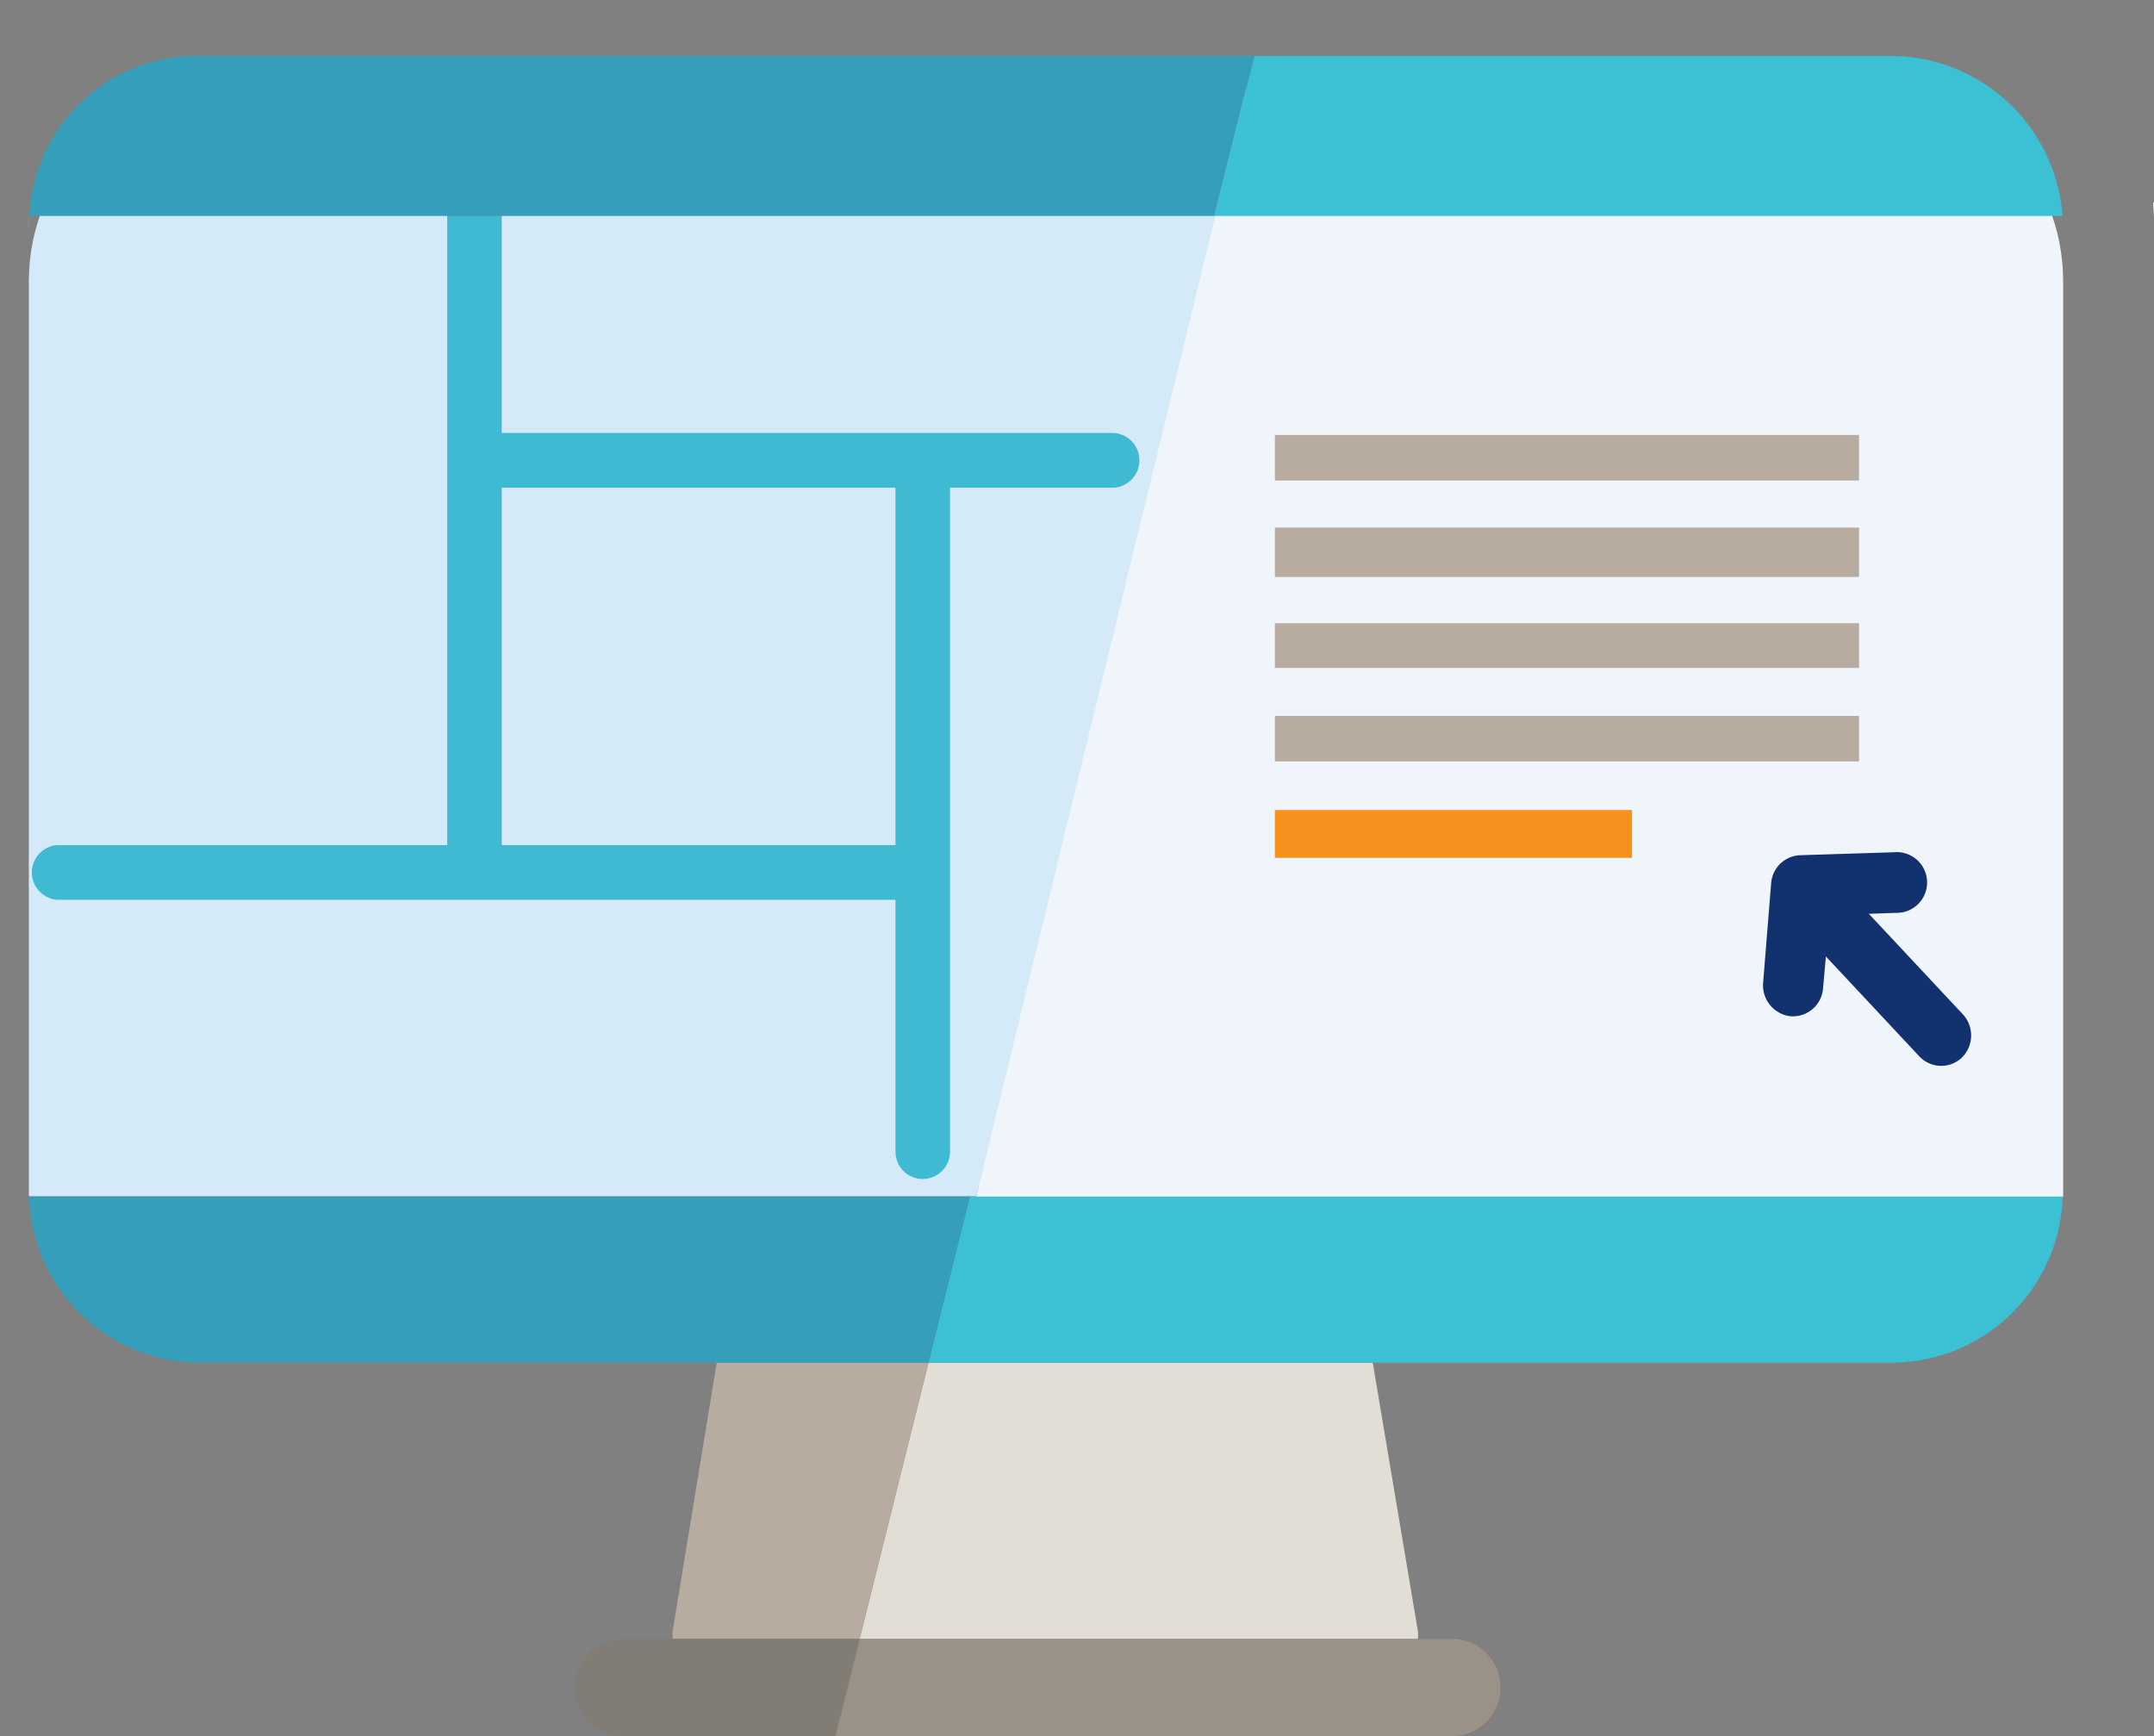 <svg xmlns="http://www.w3.org/2000/svg" xmlns:xlink="http://www.w3.org/1999/xlink" viewBox="0 0 138.24 111.43"><rect x="0" y="0" width="138.24" height="111.43" fill="#808080" stroke="none"/><defs><style>.cls-1{fill:none;}.cls-2{isolation:isolate;}.cls-3{clip-path:url(#clip-path);}.cls-4{fill:#f0f5fb;}.cls-5{fill:#d5eaf9;}.cls-6{fill:#fff;}.cls-7{fill:#89dae4;}.cls-8{mix-blend-mode:color-dodge;}.cls-9{clip-path:url(#clip-path-2);}.cls-10{fill:#40bad3;}.cls-11{clip-path:url(#clip-path-3);}.cls-12{clip-path:url(#clip-path-4);}.cls-13{clip-path:url(#clip-path-5);}.cls-14{fill:#e2ded6;}.cls-15{fill:#9a9187;}.cls-16{fill:#3bc1d3;}.cls-17{fill:#b8aba0;}.cls-18{fill:#817d75;}.cls-19{fill:#359ebb;}.cls-20{fill:#f6911e;}.cls-21{fill:#12316f;}</style><clipPath id="clip-path"><path class="cls-1" d="M13.6,5.71c-6.49,0-11.75,5.54-11.75,12.37V78.9c0,6.83,5.26,12.36,11.75,12.36H120.65c6.5,0,11.76-5.53,11.76-12.36V18.08c0-6.83-5.26-12.37-11.76-12.37Z"/></clipPath><clipPath id="clip-path-2"><rect class="cls-1" x="1.92" y="54.24" width="57.57" height="3.51"/></clipPath><clipPath id="clip-path-3"><rect class="cls-1" x="28.7" y="6.29" width="3.51" height="51.2"/></clipPath><clipPath id="clip-path-4"><rect class="cls-1" x="57.47" y="28.64" width="3.51" height="47.02"/></clipPath><clipPath id="clip-path-5"><rect class="cls-1" x="30.07" y="27.79" width="43.19" height="3.51"/></clipPath></defs><title>icons-ilustraciones-web</title><g class="cls-2"><g id="Layer_1" data-name="Layer 1"><g class="cls-3"><path class="cls-4" d="M78.47,0,62.66,76.81h70.62c0-.22,0-.43,0-.65v-75c0-.38,0-.74,0-1.11Z"/><path class="cls-5" d="M1.84,1.13v75c0,.22,0,.43,0,.65H62.66L81.38,0,1.89,0c0,.37,0,.73,0,1.11"/></g><path class="cls-6" d="M138.19,13c0,.32.05.64.05,1V13Z"/><path class="cls-6" d="M138.24,79.65v-.56c0,.19,0,.37,0,.56Z"/><path class="cls-7" d="M0,79.65H0c0-.19,0-.37,0-.56Z"/><path class="cls-7" d="M0,13v1c0-.32,0-.64,0-1Z"/><g class="cls-8"><g class="cls-9"><path class="cls-10" d="M57.73,57.75H3.67a1.76,1.76,0,0,1,0-3.51H57.73a1.76,1.76,0,1,1,0,3.51Z"/></g></g><g class="cls-8"><g class="cls-11"><path class="cls-10" d="M30.45,57.49a1.75,1.75,0,0,1-1.75-1.75V8.05a1.75,1.75,0,1,1,3.5,0V55.74A1.75,1.75,0,0,1,30.45,57.49Z"/></g></g><g class="cls-8"><g class="cls-12"><path class="cls-10" d="M59.22,75.67a1.75,1.75,0,0,1-1.75-1.76V30.4a1.75,1.75,0,1,1,3.5,0V73.91A1.75,1.75,0,0,1,59.22,75.67Z"/></g></g><g class="cls-8"><g class="cls-13"><path class="cls-10" d="M71.5,31.3H31.82a1.76,1.76,0,0,1,0-3.51H71.5a1.76,1.76,0,0,1,0,3.51Z"/></g></g><path class="cls-14" d="M55.17,105.19H91a2.69,2.69,0,0,0,0-.49L88.1,87.46H59.59Z"/><path class="cls-15" d="M93.18,105.19h-38l-.78,3.13-.78,3.11H93.18a3.12,3.12,0,0,0,0-6.24"/><path class="cls-16" d="M132.37,13.86a11.08,11.08,0,0,0-11-10.27H80.5L77.94,13.86Z"/><path class="cls-16" d="M62.25,76.8l-1.44,5.77-1.22,4.89h62A11,11,0,0,0,132.38,76.8Z"/><path class="cls-6" d="M132.37,13.86c0,.3,0,.6,0,.91v-.91Z"/><path class="cls-6" d="M132.41,76.8v-.52c0,.17,0,.35,0,.52Z"/><path class="cls-17" d="M43.17,104.69a2.85,2.85,0,0,0,0,.5h12l4.42-17.73H46Z"/><path class="cls-18" d="M43.14,105.19H40a3.12,3.12,0,0,0,0,6.24H53.61l.78-3.11.78-3.13Z"/><path class="cls-19" d="M1.89,13.86H77.94L80.5,3.59h-68A10.74,10.74,0,0,0,1.89,13.86"/><path class="cls-19" d="M1.87,76.8A11,11,0,0,0,12.65,87.46H59.59l1.22-4.89,1.44-5.77Z"/><path class="cls-7" d="M1.84,76.8h0c0-.17,0-.35,0-.52Z"/><path class="cls-7" d="M1.84,13.86v.91a9.08,9.08,0,0,1,0-.91Z"/><rect class="cls-17" x="81.82" y="27.92" width="37.49" height="2.92"/><rect class="cls-17" x="81.82" y="33.86" width="37.49" height="3.17"/><rect class="cls-17" x="81.82" y="40" width="37.49" height="2.87"/><rect class="cls-17" x="81.82" y="45.95" width="37.49" height="2.92"/><rect class="cls-20" x="81.82" y="51.99" width="22.92" height="3.07"/><path class="cls-21" d="M124.59,68.41a1.93,1.93,0,0,1-1.42-.62l-9-9.62A1.95,1.95,0,0,1,117,55.51l9,9.62a2,2,0,0,1-.1,2.76A1.93,1.93,0,0,1,124.59,68.41Z"/><path class="cls-21" d="M115.09,65.23h-.16a2,2,0,0,1-1.78-2.1l.52-6.45a1.94,1.94,0,0,1,1.87-1.79l6-.19a1.95,1.95,0,1,1,.13,3.89l-4.25.14L117,63.44A1.94,1.94,0,0,1,115.09,65.23Z"/></g></g></svg>